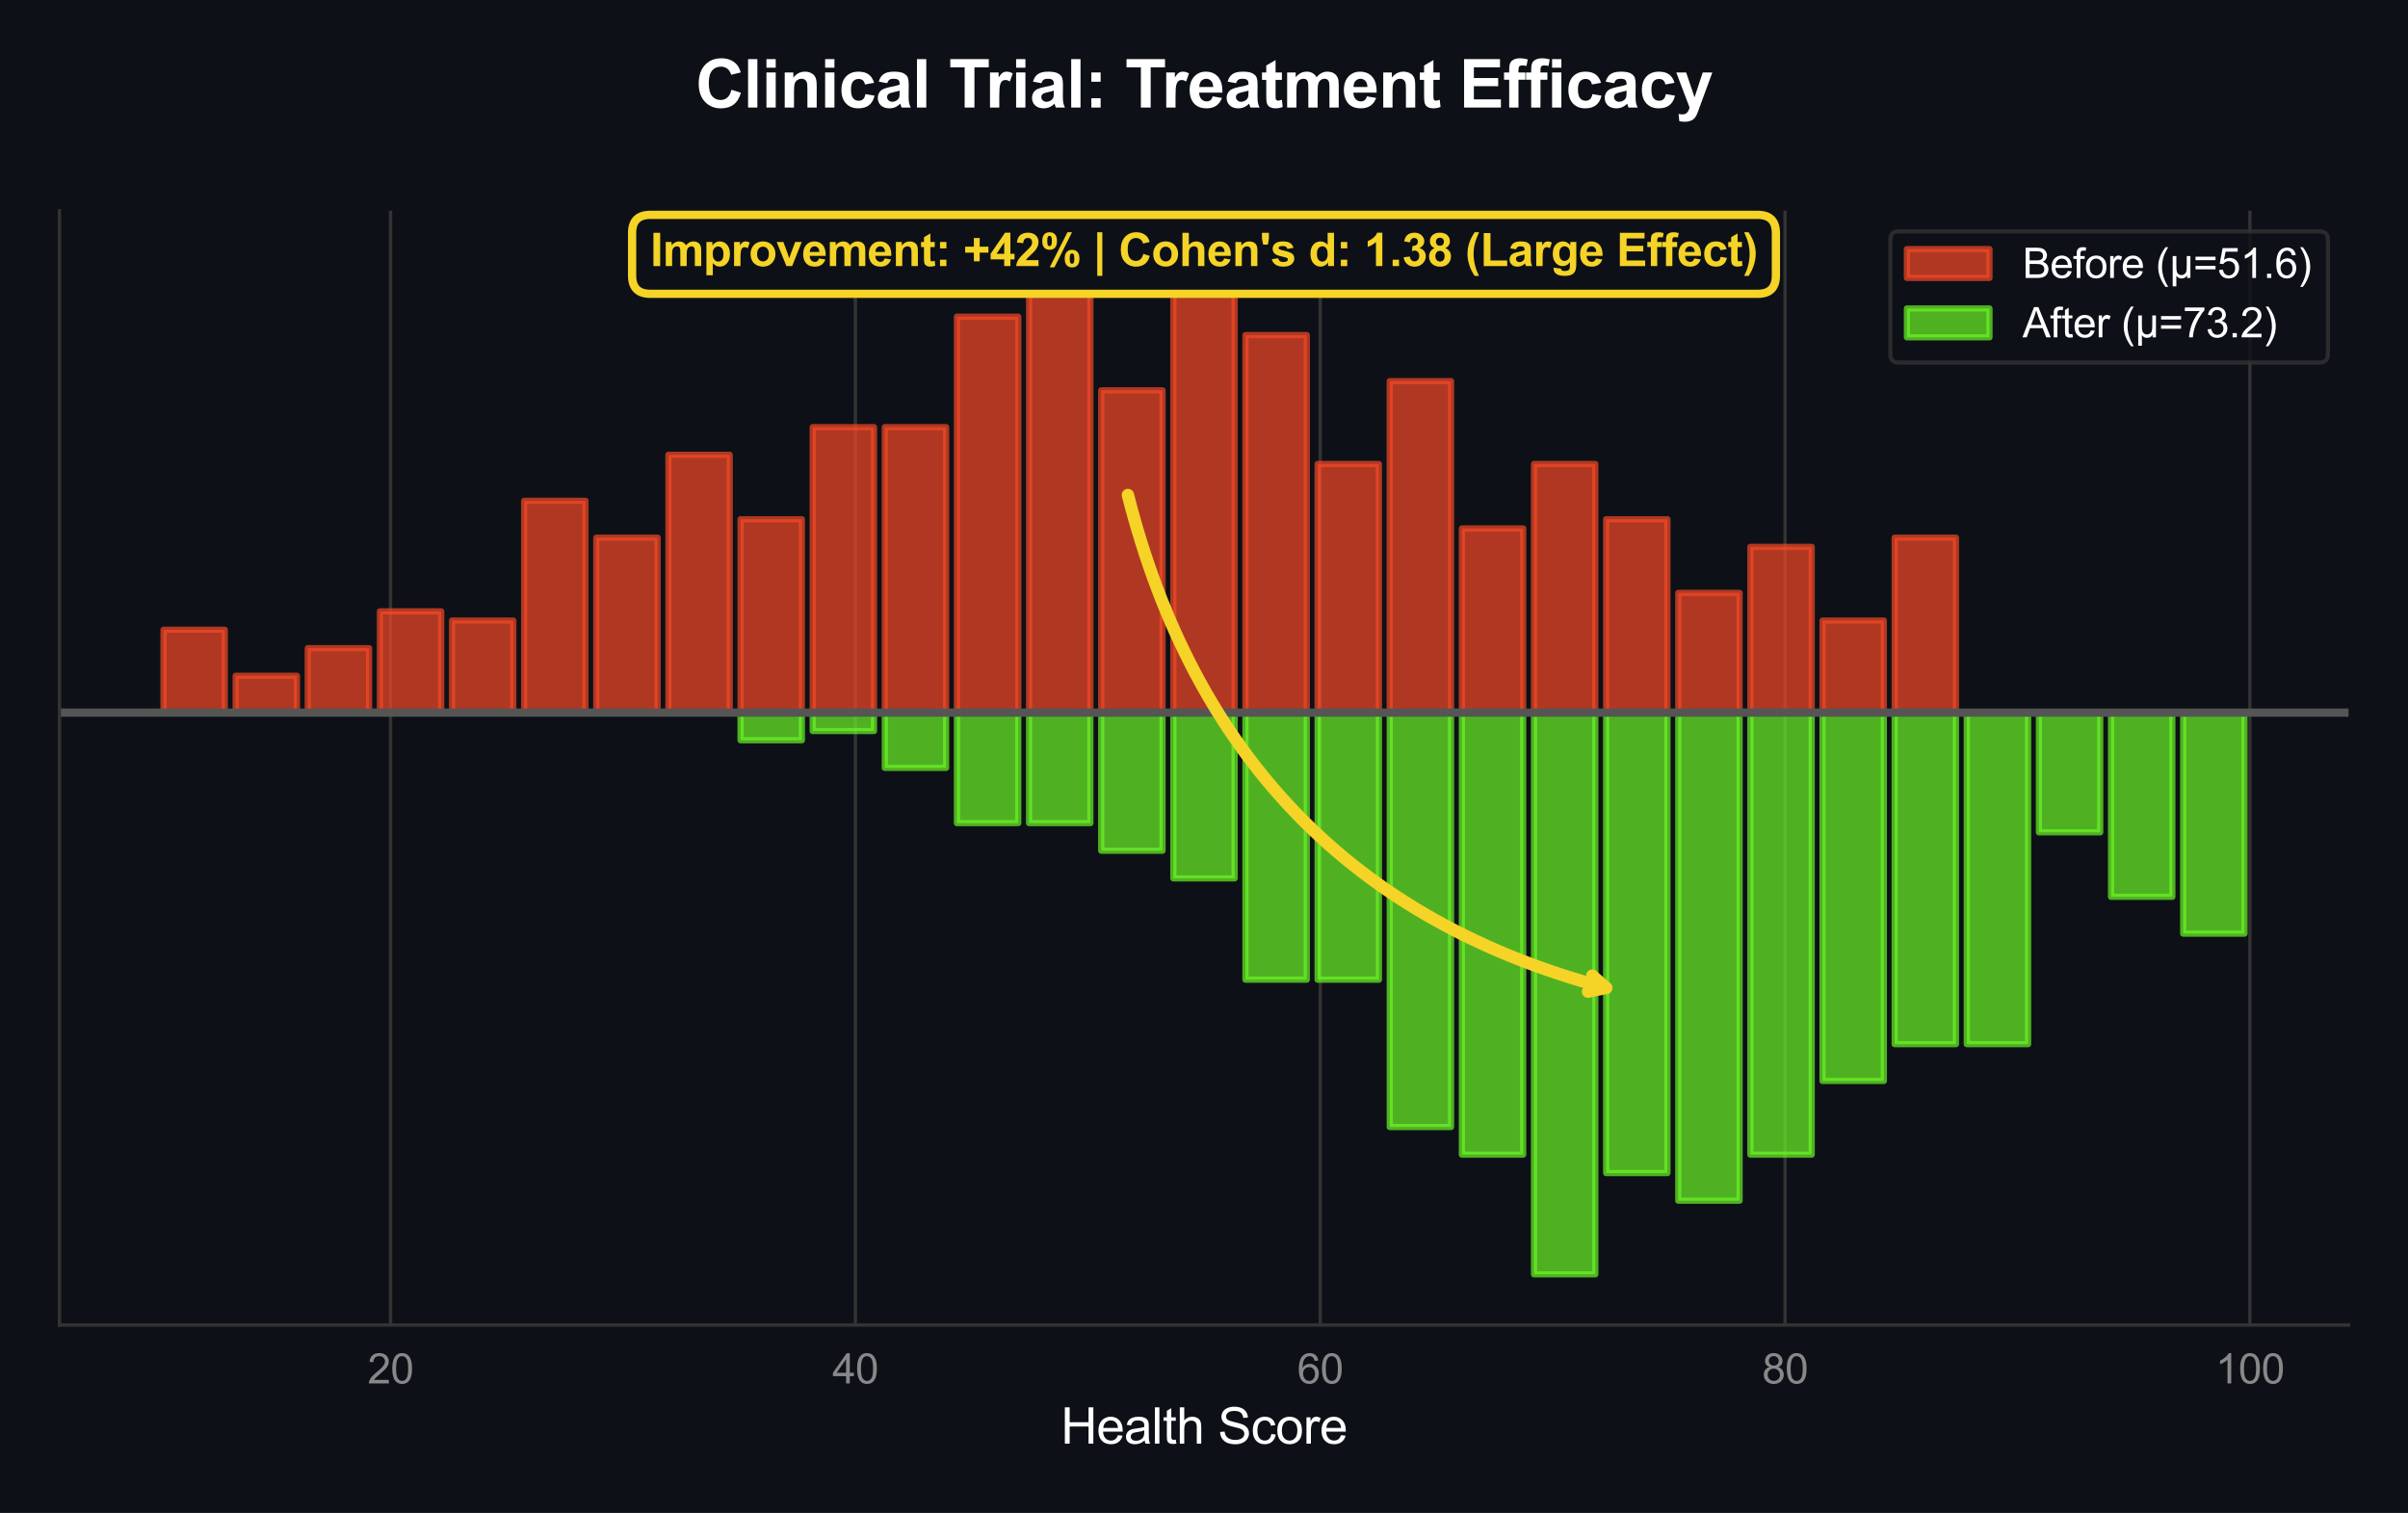 <?xml version="1.0" encoding="utf-8" standalone="no"?>
<!DOCTYPE svg PUBLIC "-//W3C//DTD SVG 1.1//EN"
  "http://www.w3.org/Graphics/SVG/1.1/DTD/svg11.dtd">
<svg xmlns:xlink="http://www.w3.org/1999/xlink" viewBox="0 0 583.2 366.466" xmlns="http://www.w3.org/2000/svg" version="1.1">
 <defs>
  <style type="text/css">*{stroke-linejoin: round; stroke-linecap: butt}</style>
 </defs>
 <g id="figure_1">
  <g id="patch_1">
   <path d="M 0 366.466 
L 583.2 366.466 
L 583.2 0 
L 0 0 
z
" style="fill: #0d1117"/>
  </g>
  <g id="axes_1">
   <g id="patch_2">
    <path d="M 14.4 320.946 
L 568.8 320.946 
L 568.8 51.047 
L 14.4 51.047 
z
" style="fill: #0d1117"/>
   </g>
   <g id="matplotlib.axis_1">
    <g id="xtick_1">
     <g id="line2d_1">
      <path d="M 94.581 320.946 
L 94.581 51.047 
" clip-path="url(#pde714a1598)" style="fill: none; stroke: #333333; stroke-width: 0.8; stroke-linecap: round"/>
     </g>
     <g id="text_1">
      <!-- 20 -->
      <g style="fill: #888888" transform="translate(89.02 335.104) scale(0.1 -0.1)">
       <defs>
        <path id="ArialMT-32" d="M 3222 541 
L 3222 0 
L 194 0 
Q 188 203 259 391 
Q 375 700 629 1000 
Q 884 1300 1366 1694 
Q 2113 2306 2375 2664 
Q 2638 3022 2638 3341 
Q 2638 3675 2398 3904 
Q 2159 4134 1775 4134 
Q 1369 4134 1125 3890 
Q 881 3647 878 3216 
L 300 3275 
Q 359 3922 746 4261 
Q 1134 4600 1788 4600 
Q 2447 4600 2831 4234 
Q 3216 3869 3216 3328 
Q 3216 3053 3103 2787 
Q 2991 2522 2730 2228 
Q 2469 1934 1863 1422 
Q 1356 997 1212 845 
Q 1069 694 975 541 
L 3222 541 
z
" transform="scale(0.016)"/>
        <path id="ArialMT-30" d="M 266 2259 
Q 266 3072 433 3567 
Q 600 4063 929 4331 
Q 1259 4600 1759 4600 
Q 2128 4600 2406 4451 
Q 2684 4303 2865 4023 
Q 3047 3744 3150 3342 
Q 3253 2941 3253 2259 
Q 3253 1453 3087 958 
Q 2922 463 2592 192 
Q 2263 -78 1759 -78 
Q 1097 -78 719 397 
Q 266 969 266 2259 
z
M 844 2259 
Q 844 1131 1108 757 
Q 1372 384 1759 384 
Q 2147 384 2411 759 
Q 2675 1134 2675 2259 
Q 2675 3391 2411 3762 
Q 2147 4134 1753 4134 
Q 1366 4134 1134 3806 
Q 844 3388 844 2259 
z
" transform="scale(0.016)"/>
       </defs>
       <use xlink:href="#ArialMT-32"/>
       <use xlink:href="#ArialMT-30" transform="translate(55.615 0)"/>
      </g>
     </g>
    </g>
    <g id="xtick_2">
     <g id="line2d_2">
      <path d="M 207.163 320.946 
L 207.163 51.047 
" clip-path="url(#pde714a1598)" style="fill: none; stroke: #333333; stroke-width: 0.8; stroke-linecap: round"/>
     </g>
     <g id="text_2">
      <!-- 40 -->
      <g style="fill: #888888" transform="translate(201.602 335.104) scale(0.1 -0.1)">
       <defs>
        <path id="ArialMT-34" d="M 2069 0 
L 2069 1097 
L 81 1097 
L 81 1613 
L 2172 4581 
L 2631 4581 
L 2631 1613 
L 3250 1613 
L 3250 1097 
L 2631 1097 
L 2631 0 
L 2069 0 
z
M 2069 1613 
L 2069 3678 
L 634 1613 
L 2069 1613 
z
" transform="scale(0.016)"/>
       </defs>
       <use xlink:href="#ArialMT-34"/>
       <use xlink:href="#ArialMT-30" transform="translate(55.615 0)"/>
      </g>
     </g>
    </g>
    <g id="xtick_3">
     <g id="line2d_3">
      <path d="M 319.746 320.946 
L 319.746 51.047 
" clip-path="url(#pde714a1598)" style="fill: none; stroke: #333333; stroke-width: 0.8; stroke-linecap: round"/>
     </g>
     <g id="text_3">
      <!-- 60 -->
      <g style="fill: #888888" transform="translate(314.185 335.104) scale(0.1 -0.1)">
       <defs>
        <path id="ArialMT-36" d="M 3184 3459 
L 2625 3416 
Q 2550 3747 2413 3897 
Q 2184 4138 1850 4138 
Q 1581 4138 1378 3988 
Q 1113 3794 959 3422 
Q 806 3050 800 2363 
Q 1003 2672 1297 2822 
Q 1591 2972 1913 2972 
Q 2475 2972 2870 2558 
Q 3266 2144 3266 1488 
Q 3266 1056 3080 686 
Q 2894 316 2569 119 
Q 2244 -78 1831 -78 
Q 1128 -78 684 439 
Q 241 956 241 2144 
Q 241 3472 731 4075 
Q 1159 4600 1884 4600 
Q 2425 4600 2770 4297 
Q 3116 3994 3184 3459 
z
M 888 1484 
Q 888 1194 1011 928 
Q 1134 663 1356 523 
Q 1578 384 1822 384 
Q 2178 384 2434 671 
Q 2691 959 2691 1453 
Q 2691 1928 2437 2201 
Q 2184 2475 1800 2475 
Q 1419 2475 1153 2201 
Q 888 1928 888 1484 
z
" transform="scale(0.016)"/>
       </defs>
       <use xlink:href="#ArialMT-36"/>
       <use xlink:href="#ArialMT-30" transform="translate(55.615 0)"/>
      </g>
     </g>
    </g>
    <g id="xtick_4">
     <g id="line2d_4">
      <path d="M 432.328 320.946 
L 432.328 51.047 
" clip-path="url(#pde714a1598)" style="fill: none; stroke: #333333; stroke-width: 0.8; stroke-linecap: round"/>
     </g>
     <g id="text_4">
      <!-- 80 -->
      <g style="fill: #888888" transform="translate(426.767 335.104) scale(0.1 -0.1)">
       <defs>
        <path id="ArialMT-38" d="M 1131 2484 
Q 781 2613 612 2850 
Q 444 3088 444 3419 
Q 444 3919 803 4259 
Q 1163 4600 1759 4600 
Q 2359 4600 2725 4251 
Q 3091 3903 3091 3403 
Q 3091 3084 2923 2848 
Q 2756 2613 2416 2484 
Q 2838 2347 3058 2040 
Q 3278 1734 3278 1309 
Q 3278 722 2862 322 
Q 2447 -78 1769 -78 
Q 1091 -78 675 323 
Q 259 725 259 1325 
Q 259 1772 486 2073 
Q 713 2375 1131 2484 
z
M 1019 3438 
Q 1019 3113 1228 2906 
Q 1438 2700 1772 2700 
Q 2097 2700 2305 2904 
Q 2513 3109 2513 3406 
Q 2513 3716 2298 3927 
Q 2084 4138 1766 4138 
Q 1444 4138 1231 3931 
Q 1019 3725 1019 3438 
z
M 838 1322 
Q 838 1081 952 856 
Q 1066 631 1291 507 
Q 1516 384 1775 384 
Q 2178 384 2440 643 
Q 2703 903 2703 1303 
Q 2703 1709 2433 1975 
Q 2163 2241 1756 2241 
Q 1359 2241 1098 1978 
Q 838 1716 838 1322 
z
" transform="scale(0.016)"/>
       </defs>
       <use xlink:href="#ArialMT-38"/>
       <use xlink:href="#ArialMT-30" transform="translate(55.615 0)"/>
      </g>
     </g>
    </g>
    <g id="xtick_5">
     <g id="line2d_5">
      <path d="M 544.91 320.946 
L 544.91 51.047 
" clip-path="url(#pde714a1598)" style="fill: none; stroke: #333333; stroke-width: 0.8; stroke-linecap: round"/>
     </g>
     <g id="text_5">
      <!-- 100 -->
      <g style="fill: #888888" transform="translate(536.569 335.104) scale(0.1 -0.1)">
       <defs>
        <path id="ArialMT-31" d="M 2384 0 
L 1822 0 
L 1822 3584 
Q 1619 3391 1289 3197 
Q 959 3003 697 2906 
L 697 3450 
Q 1169 3672 1522 3987 
Q 1875 4303 2022 4600 
L 2384 4600 
L 2384 0 
z
" transform="scale(0.016)"/>
       </defs>
       <use xlink:href="#ArialMT-31"/>
       <use xlink:href="#ArialMT-30" transform="translate(55.615 0)"/>
       <use xlink:href="#ArialMT-30" transform="translate(111.23 0)"/>
      </g>
     </g>
    </g>
    <g id="text_6">
     <!-- Health Score -->
     <g style="fill: #ffffff" transform="translate(256.917 349.681) scale(0.12 -0.12)">
      <defs>
       <path id="ArialMT-48" d="M 513 0 
L 513 4581 
L 1119 4581 
L 1119 2700 
L 3500 2700 
L 3500 4581 
L 4106 4581 
L 4106 0 
L 3500 0 
L 3500 2159 
L 1119 2159 
L 1119 0 
L 513 0 
z
" transform="scale(0.016)"/>
       <path id="ArialMT-65" d="M 2694 1069 
L 3275 997 
Q 3138 488 2766 206 
Q 2394 -75 1816 -75 
Q 1088 -75 661 373 
Q 234 822 234 1631 
Q 234 2469 665 2931 
Q 1097 3394 1784 3394 
Q 2450 3394 2872 2941 
Q 3294 2488 3294 1666 
Q 3294 1616 3291 1516 
L 816 1516 
Q 847 969 1125 678 
Q 1403 388 1819 388 
Q 2128 388 2347 550 
Q 2566 713 2694 1069 
z
M 847 1978 
L 2700 1978 
Q 2663 2397 2488 2606 
Q 2219 2931 1791 2931 
Q 1403 2931 1139 2672 
Q 875 2413 847 1978 
z
" transform="scale(0.016)"/>
       <path id="ArialMT-61" d="M 2588 409 
Q 2275 144 1986 34 
Q 1697 -75 1366 -75 
Q 819 -75 525 192 
Q 231 459 231 875 
Q 231 1119 342 1320 
Q 453 1522 633 1644 
Q 813 1766 1038 1828 
Q 1203 1872 1538 1913 
Q 2219 1994 2541 2106 
Q 2544 2222 2544 2253 
Q 2544 2597 2384 2738 
Q 2169 2928 1744 2928 
Q 1347 2928 1158 2789 
Q 969 2650 878 2297 
L 328 2372 
Q 403 2725 575 2942 
Q 747 3159 1072 3276 
Q 1397 3394 1825 3394 
Q 2250 3394 2515 3294 
Q 2781 3194 2906 3042 
Q 3031 2891 3081 2659 
Q 3109 2516 3109 2141 
L 3109 1391 
Q 3109 606 3145 398 
Q 3181 191 3288 0 
L 2700 0 
Q 2613 175 2588 409 
z
M 2541 1666 
Q 2234 1541 1622 1453 
Q 1275 1403 1131 1340 
Q 988 1278 909 1158 
Q 831 1038 831 891 
Q 831 666 1001 516 
Q 1172 366 1500 366 
Q 1825 366 2078 508 
Q 2331 650 2450 897 
Q 2541 1088 2541 1459 
L 2541 1666 
z
" transform="scale(0.016)"/>
       <path id="ArialMT-6c" d="M 409 0 
L 409 4581 
L 972 4581 
L 972 0 
L 409 0 
z
" transform="scale(0.016)"/>
       <path id="ArialMT-74" d="M 1650 503 
L 1731 6 
Q 1494 -44 1306 -44 
Q 1000 -44 831 53 
Q 663 150 594 308 
Q 525 466 525 972 
L 525 2881 
L 113 2881 
L 113 3319 
L 525 3319 
L 525 4141 
L 1084 4478 
L 1084 3319 
L 1650 3319 
L 1650 2881 
L 1084 2881 
L 1084 941 
Q 1084 700 1114 631 
Q 1144 563 1211 522 
Q 1278 481 1403 481 
Q 1497 481 1650 503 
z
" transform="scale(0.016)"/>
       <path id="ArialMT-68" d="M 422 0 
L 422 4581 
L 984 4581 
L 984 2938 
Q 1378 3394 1978 3394 
Q 2347 3394 2619 3248 
Q 2891 3103 3008 2847 
Q 3125 2591 3125 2103 
L 3125 0 
L 2563 0 
L 2563 2103 
Q 2563 2525 2380 2717 
Q 2197 2909 1863 2909 
Q 1613 2909 1392 2779 
Q 1172 2650 1078 2428 
Q 984 2206 984 1816 
L 984 0 
L 422 0 
z
" transform="scale(0.016)"/>
       <path id="ArialMT-20" transform="scale(0.016)"/>
       <path id="ArialMT-53" d="M 288 1472 
L 859 1522 
Q 900 1178 1048 958 
Q 1197 738 1509 602 
Q 1822 466 2213 466 
Q 2559 466 2825 569 
Q 3091 672 3220 851 
Q 3350 1031 3350 1244 
Q 3350 1459 3225 1620 
Q 3100 1781 2813 1891 
Q 2628 1963 1997 2114 
Q 1366 2266 1113 2400 
Q 784 2572 623 2826 
Q 463 3081 463 3397 
Q 463 3744 659 4045 
Q 856 4347 1234 4503 
Q 1613 4659 2075 4659 
Q 2584 4659 2973 4495 
Q 3363 4331 3572 4012 
Q 3781 3694 3797 3291 
L 3216 3247 
Q 3169 3681 2898 3903 
Q 2628 4125 2100 4125 
Q 1550 4125 1298 3923 
Q 1047 3722 1047 3438 
Q 1047 3191 1225 3031 
Q 1400 2872 2139 2705 
Q 2878 2538 3153 2413 
Q 3553 2228 3743 1945 
Q 3934 1663 3934 1294 
Q 3934 928 3725 604 
Q 3516 281 3123 101 
Q 2731 -78 2241 -78 
Q 1619 -78 1198 103 
Q 778 284 539 648 
Q 300 1013 288 1472 
z
" transform="scale(0.016)"/>
       <path id="ArialMT-63" d="M 2588 1216 
L 3141 1144 
Q 3050 572 2676 248 
Q 2303 -75 1759 -75 
Q 1078 -75 664 370 
Q 250 816 250 1647 
Q 250 2184 428 2587 
Q 606 2991 970 3192 
Q 1334 3394 1763 3394 
Q 2303 3394 2647 3120 
Q 2991 2847 3088 2344 
L 2541 2259 
Q 2463 2594 2264 2762 
Q 2066 2931 1784 2931 
Q 1359 2931 1093 2626 
Q 828 2322 828 1663 
Q 828 994 1084 691 
Q 1341 388 1753 388 
Q 2084 388 2306 591 
Q 2528 794 2588 1216 
z
" transform="scale(0.016)"/>
       <path id="ArialMT-6f" d="M 213 1659 
Q 213 2581 725 3025 
Q 1153 3394 1769 3394 
Q 2453 3394 2887 2945 
Q 3322 2497 3322 1706 
Q 3322 1066 3130 698 
Q 2938 331 2570 128 
Q 2203 -75 1769 -75 
Q 1072 -75 642 372 
Q 213 819 213 1659 
z
M 791 1659 
Q 791 1022 1069 705 
Q 1347 388 1769 388 
Q 2188 388 2466 706 
Q 2744 1025 2744 1678 
Q 2744 2294 2464 2611 
Q 2184 2928 1769 2928 
Q 1347 2928 1069 2612 
Q 791 2297 791 1659 
z
" transform="scale(0.016)"/>
       <path id="ArialMT-72" d="M 416 0 
L 416 3319 
L 922 3319 
L 922 2816 
Q 1116 3169 1280 3281 
Q 1444 3394 1641 3394 
Q 1925 3394 2219 3213 
L 2025 2691 
Q 1819 2813 1613 2813 
Q 1428 2813 1281 2702 
Q 1134 2591 1072 2394 
Q 978 2094 978 1738 
L 978 0 
L 416 0 
z
" transform="scale(0.016)"/>
      </defs>
      <use xlink:href="#ArialMT-48"/>
      <use xlink:href="#ArialMT-65" transform="translate(72.217 0)"/>
      <use xlink:href="#ArialMT-61" transform="translate(127.832 0)"/>
      <use xlink:href="#ArialMT-6c" transform="translate(183.447 0)"/>
      <use xlink:href="#ArialMT-74" transform="translate(205.664 0)"/>
      <use xlink:href="#ArialMT-68" transform="translate(233.447 0)"/>
      <use xlink:href="#ArialMT-20" transform="translate(289.062 0)"/>
      <use xlink:href="#ArialMT-53" transform="translate(316.846 0)"/>
      <use xlink:href="#ArialMT-63" transform="translate(383.545 0)"/>
      <use xlink:href="#ArialMT-6f" transform="translate(433.545 0)"/>
      <use xlink:href="#ArialMT-72" transform="translate(489.16 0)"/>
      <use xlink:href="#ArialMT-65" transform="translate(522.461 0)"/>
     </g>
    </g>
   </g>
   <g id="matplotlib.axis_2"/>
   <g id="patch_3">
    <path d="M 39.6 172.613 
L 54.449 172.613 
L 54.449 152.538 
L 39.6 152.538 
z
" clip-path="url(#pde714a1598)" style="fill: #f54927; opacity: 0.7; stroke: #f54927; stroke-width: 1.5; stroke-linejoin: miter"/>
   </g>
   <g id="patch_4">
    <path d="M 57.07 172.613 
L 71.919 172.613 
L 71.919 163.691 
L 57.07 163.691 
z
" clip-path="url(#pde714a1598)" style="fill: #f54927; opacity: 0.7; stroke: #f54927; stroke-width: 1.5; stroke-linejoin: miter"/>
   </g>
   <g id="patch_5">
    <path d="M 74.539 172.613 
L 89.389 172.613 
L 89.389 156.999 
L 74.539 156.999 
z
" clip-path="url(#pde714a1598)" style="fill: #f54927; opacity: 0.7; stroke: #f54927; stroke-width: 1.5; stroke-linejoin: miter"/>
   </g>
   <g id="patch_6">
    <path d="M 92.009 172.613 
L 106.858 172.613 
L 106.858 148.077 
L 92.009 148.077 
z
" clip-path="url(#pde714a1598)" style="fill: #f54927; opacity: 0.7; stroke: #f54927; stroke-width: 1.5; stroke-linejoin: miter"/>
   </g>
   <g id="patch_7">
    <path d="M 109.479 172.613 
L 124.328 172.613 
L 124.328 150.308 
L 109.479 150.308 
z
" clip-path="url(#pde714a1598)" style="fill: #f54927; opacity: 0.7; stroke: #f54927; stroke-width: 1.5; stroke-linejoin: miter"/>
   </g>
   <g id="patch_8">
    <path d="M 126.948 172.613 
L 141.798 172.613 
L 141.798 121.31 
L 126.948 121.31 
z
" clip-path="url(#pde714a1598)" style="fill: #f54927; opacity: 0.7; stroke: #f54927; stroke-width: 1.5; stroke-linejoin: miter"/>
   </g>
   <g id="patch_9">
    <path d="M 144.418 172.613 
L 159.267 172.613 
L 159.267 130.233 
L 144.418 130.233 
z
" clip-path="url(#pde714a1598)" style="fill: #f54927; opacity: 0.7; stroke: #f54927; stroke-width: 1.5; stroke-linejoin: miter"/>
   </g>
   <g id="patch_10">
    <path d="M 161.888 172.613 
L 176.737 172.613 
L 176.737 110.158 
L 161.888 110.158 
z
" clip-path="url(#pde714a1598)" style="fill: #f54927; opacity: 0.7; stroke: #f54927; stroke-width: 1.5; stroke-linejoin: miter"/>
   </g>
   <g id="patch_11">
    <path d="M 179.357 172.613 
L 194.207 172.613 
L 194.207 125.772 
L 179.357 125.772 
z
" clip-path="url(#pde714a1598)" style="fill: #f54927; opacity: 0.7; stroke: #f54927; stroke-width: 1.5; stroke-linejoin: miter"/>
   </g>
   <g id="patch_12">
    <path d="M 196.827 172.613 
L 211.676 172.613 
L 211.676 103.466 
L 196.827 103.466 
z
" clip-path="url(#pde714a1598)" style="fill: #f54927; opacity: 0.7; stroke: #f54927; stroke-width: 1.5; stroke-linejoin: miter"/>
   </g>
   <g id="patch_13">
    <path d="M 214.297 172.613 
L 229.146 172.613 
L 229.146 103.466 
L 214.297 103.466 
z
" clip-path="url(#pde714a1598)" style="fill: #f54927; opacity: 0.7; stroke: #f54927; stroke-width: 1.5; stroke-linejoin: miter"/>
   </g>
   <g id="patch_14">
    <path d="M 231.766 172.613 
L 246.616 172.613 
L 246.616 76.699 
L 231.766 76.699 
z
" clip-path="url(#pde714a1598)" style="fill: #f54927; opacity: 0.7; stroke: #f54927; stroke-width: 1.5; stroke-linejoin: miter"/>
   </g>
   <g id="patch_15">
    <path d="M 249.236 172.613 
L 264.085 172.613 
L 264.085 67.777 
L 249.236 67.777 
z
" clip-path="url(#pde714a1598)" style="fill: #f54927; opacity: 0.7; stroke: #f54927; stroke-width: 1.5; stroke-linejoin: miter"/>
   </g>
   <g id="patch_16">
    <path d="M 266.706 172.613 
L 281.555 172.613 
L 281.555 94.544 
L 266.706 94.544 
z
" clip-path="url(#pde714a1598)" style="fill: #f54927; opacity: 0.7; stroke: #f54927; stroke-width: 1.5; stroke-linejoin: miter"/>
   </g>
   <g id="patch_17">
    <path d="M 284.175 172.613 
L 299.025 172.613 
L 299.025 63.316 
L 284.175 63.316 
z
" clip-path="url(#pde714a1598)" style="fill: #f54927; opacity: 0.7; stroke: #f54927; stroke-width: 1.5; stroke-linejoin: miter"/>
   </g>
   <g id="patch_18">
    <path d="M 301.645 172.613 
L 316.494 172.613 
L 316.494 81.16 
L 301.645 81.16 
z
" clip-path="url(#pde714a1598)" style="fill: #f54927; opacity: 0.7; stroke: #f54927; stroke-width: 1.5; stroke-linejoin: miter"/>
   </g>
   <g id="patch_19">
    <path d="M 319.115 172.613 
L 333.964 172.613 
L 333.964 112.388 
L 319.115 112.388 
z
" clip-path="url(#pde714a1598)" style="fill: #f54927; opacity: 0.7; stroke: #f54927; stroke-width: 1.5; stroke-linejoin: miter"/>
   </g>
   <g id="patch_20">
    <path d="M 336.584 172.613 
L 351.434 172.613 
L 351.434 92.313 
L 336.584 92.313 
z
" clip-path="url(#pde714a1598)" style="fill: #f54927; opacity: 0.7; stroke: #f54927; stroke-width: 1.5; stroke-linejoin: miter"/>
   </g>
   <g id="patch_21">
    <path d="M 354.054 172.613 
L 368.903 172.613 
L 368.903 128.002 
L 354.054 128.002 
z
" clip-path="url(#pde714a1598)" style="fill: #f54927; opacity: 0.7; stroke: #f54927; stroke-width: 1.5; stroke-linejoin: miter"/>
   </g>
   <g id="patch_22">
    <path d="M 371.524 172.613 
L 386.373 172.613 
L 386.373 112.388 
L 371.524 112.388 
z
" clip-path="url(#pde714a1598)" style="fill: #f54927; opacity: 0.7; stroke: #f54927; stroke-width: 1.5; stroke-linejoin: miter"/>
   </g>
   <g id="patch_23">
    <path d="M 388.993 172.613 
L 403.843 172.613 
L 403.843 125.772 
L 388.993 125.772 
z
" clip-path="url(#pde714a1598)" style="fill: #f54927; opacity: 0.7; stroke: #f54927; stroke-width: 1.5; stroke-linejoin: miter"/>
   </g>
   <g id="patch_24">
    <path d="M 406.463 172.613 
L 421.312 172.613 
L 421.312 143.616 
L 406.463 143.616 
z
" clip-path="url(#pde714a1598)" style="fill: #f54927; opacity: 0.7; stroke: #f54927; stroke-width: 1.5; stroke-linejoin: miter"/>
   </g>
   <g id="patch_25">
    <path d="M 423.933 172.613 
L 438.782 172.613 
L 438.782 132.463 
L 423.933 132.463 
z
" clip-path="url(#pde714a1598)" style="fill: #f54927; opacity: 0.7; stroke: #f54927; stroke-width: 1.5; stroke-linejoin: miter"/>
   </g>
   <g id="patch_26">
    <path d="M 441.402 172.613 
L 456.252 172.613 
L 456.252 150.308 
L 441.402 150.308 
z
" clip-path="url(#pde714a1598)" style="fill: #f54927; opacity: 0.7; stroke: #f54927; stroke-width: 1.5; stroke-linejoin: miter"/>
   </g>
   <g id="patch_27">
    <path d="M 458.872 172.613 
L 473.721 172.613 
L 473.721 130.233 
L 458.872 130.233 
z
" clip-path="url(#pde714a1598)" style="fill: #f54927; opacity: 0.7; stroke: #f54927; stroke-width: 1.5; stroke-linejoin: miter"/>
   </g>
   <g id="patch_28">
    <path d="M 476.342 172.613 
L 491.191 172.613 
L 491.191 172.613 
L 476.342 172.613 
z
" clip-path="url(#pde714a1598)" style="fill: #f54927; opacity: 0.7; stroke: #f54927; stroke-width: 1.5; stroke-linejoin: miter"/>
   </g>
   <g id="patch_29">
    <path d="M 493.811 172.613 
L 508.661 172.613 
L 508.661 172.613 
L 493.811 172.613 
z
" clip-path="url(#pde714a1598)" style="fill: #f54927; opacity: 0.7; stroke: #f54927; stroke-width: 1.5; stroke-linejoin: miter"/>
   </g>
   <g id="patch_30">
    <path d="M 511.281 172.613 
L 526.13 172.613 
L 526.13 172.613 
L 511.281 172.613 
z
" clip-path="url(#pde714a1598)" style="fill: #f54927; opacity: 0.7; stroke: #f54927; stroke-width: 1.5; stroke-linejoin: miter"/>
   </g>
   <g id="patch_31">
    <path d="M 528.751 172.613 
L 543.6 172.613 
L 543.6 172.613 
L 528.751 172.613 
z
" clip-path="url(#pde714a1598)" style="fill: #f54927; opacity: 0.7; stroke: #f54927; stroke-width: 1.5; stroke-linejoin: miter"/>
   </g>
   <g id="patch_32">
    <path d="M 39.6 172.613 
L 54.449 172.613 
L 54.449 172.613 
L 39.6 172.613 
z
" clip-path="url(#pde714a1598)" style="fill: #6cf527; opacity: 0.7; stroke: #6cf527; stroke-width: 1.5; stroke-linejoin: miter"/>
   </g>
   <g id="patch_33">
    <path d="M 57.07 172.613 
L 71.919 172.613 
L 71.919 172.613 
L 57.07 172.613 
z
" clip-path="url(#pde714a1598)" style="fill: #6cf527; opacity: 0.7; stroke: #6cf527; stroke-width: 1.5; stroke-linejoin: miter"/>
   </g>
   <g id="patch_34">
    <path d="M 74.539 172.613 
L 89.389 172.613 
L 89.389 172.613 
L 74.539 172.613 
z
" clip-path="url(#pde714a1598)" style="fill: #6cf527; opacity: 0.7; stroke: #6cf527; stroke-width: 1.5; stroke-linejoin: miter"/>
   </g>
   <g id="patch_35">
    <path d="M 92.009 172.613 
L 106.858 172.613 
L 106.858 172.613 
L 92.009 172.613 
z
" clip-path="url(#pde714a1598)" style="fill: #6cf527; opacity: 0.7; stroke: #6cf527; stroke-width: 1.5; stroke-linejoin: miter"/>
   </g>
   <g id="patch_36">
    <path d="M 109.479 172.613 
L 124.328 172.613 
L 124.328 172.613 
L 109.479 172.613 
z
" clip-path="url(#pde714a1598)" style="fill: #6cf527; opacity: 0.7; stroke: #6cf527; stroke-width: 1.5; stroke-linejoin: miter"/>
   </g>
   <g id="patch_37">
    <path d="M 126.948 172.613 
L 141.798 172.613 
L 141.798 172.613 
L 126.948 172.613 
z
" clip-path="url(#pde714a1598)" style="fill: #6cf527; opacity: 0.7; stroke: #6cf527; stroke-width: 1.5; stroke-linejoin: miter"/>
   </g>
   <g id="patch_38">
    <path d="M 144.418 172.613 
L 159.267 172.613 
L 159.267 172.613 
L 144.418 172.613 
z
" clip-path="url(#pde714a1598)" style="fill: #6cf527; opacity: 0.7; stroke: #6cf527; stroke-width: 1.5; stroke-linejoin: miter"/>
   </g>
   <g id="patch_39">
    <path d="M 161.888 172.613 
L 176.737 172.613 
L 176.737 172.613 
L 161.888 172.613 
z
" clip-path="url(#pde714a1598)" style="fill: #6cf527; opacity: 0.7; stroke: #6cf527; stroke-width: 1.5; stroke-linejoin: miter"/>
   </g>
   <g id="patch_40">
    <path d="M 179.357 172.613 
L 194.207 172.613 
L 194.207 179.305 
L 179.357 179.305 
z
" clip-path="url(#pde714a1598)" style="fill: #6cf527; opacity: 0.7; stroke: #6cf527; stroke-width: 1.5; stroke-linejoin: miter"/>
   </g>
   <g id="patch_41">
    <path d="M 196.827 172.613 
L 211.676 172.613 
L 211.676 177.075 
L 196.827 177.075 
z
" clip-path="url(#pde714a1598)" style="fill: #6cf527; opacity: 0.7; stroke: #6cf527; stroke-width: 1.5; stroke-linejoin: miter"/>
   </g>
   <g id="patch_42">
    <path d="M 214.297 172.613 
L 229.146 172.613 
L 229.146 185.997 
L 214.297 185.997 
z
" clip-path="url(#pde714a1598)" style="fill: #6cf527; opacity: 0.7; stroke: #6cf527; stroke-width: 1.5; stroke-linejoin: miter"/>
   </g>
   <g id="patch_43">
    <path d="M 231.766 172.613 
L 246.616 172.613 
L 246.616 199.38 
L 231.766 199.38 
z
" clip-path="url(#pde714a1598)" style="fill: #6cf527; opacity: 0.7; stroke: #6cf527; stroke-width: 1.5; stroke-linejoin: miter"/>
   </g>
   <g id="patch_44">
    <path d="M 249.236 172.613 
L 264.085 172.613 
L 264.085 199.38 
L 249.236 199.38 
z
" clip-path="url(#pde714a1598)" style="fill: #6cf527; opacity: 0.7; stroke: #6cf527; stroke-width: 1.5; stroke-linejoin: miter"/>
   </g>
   <g id="patch_45">
    <path d="M 266.706 172.613 
L 281.555 172.613 
L 281.555 206.072 
L 266.706 206.072 
z
" clip-path="url(#pde714a1598)" style="fill: #6cf527; opacity: 0.7; stroke: #6cf527; stroke-width: 1.5; stroke-linejoin: miter"/>
   </g>
   <g id="patch_46">
    <path d="M 284.175 172.613 
L 299.025 172.613 
L 299.025 212.764 
L 284.175 212.764 
z
" clip-path="url(#pde714a1598)" style="fill: #6cf527; opacity: 0.7; stroke: #6cf527; stroke-width: 1.5; stroke-linejoin: miter"/>
   </g>
   <g id="patch_47">
    <path d="M 301.645 172.613 
L 316.494 172.613 
L 316.494 237.3 
L 301.645 237.3 
z
" clip-path="url(#pde714a1598)" style="fill: #6cf527; opacity: 0.7; stroke: #6cf527; stroke-width: 1.5; stroke-linejoin: miter"/>
   </g>
   <g id="patch_48">
    <path d="M 319.115 172.613 
L 333.964 172.613 
L 333.964 237.3 
L 319.115 237.3 
z
" clip-path="url(#pde714a1598)" style="fill: #6cf527; opacity: 0.7; stroke: #6cf527; stroke-width: 1.5; stroke-linejoin: miter"/>
   </g>
   <g id="patch_49">
    <path d="M 336.584 172.613 
L 351.434 172.613 
L 351.434 272.989 
L 336.584 272.989 
z
" clip-path="url(#pde714a1598)" style="fill: #6cf527; opacity: 0.7; stroke: #6cf527; stroke-width: 1.5; stroke-linejoin: miter"/>
   </g>
   <g id="patch_50">
    <path d="M 354.054 172.613 
L 368.903 172.613 
L 368.903 279.681 
L 354.054 279.681 
z
" clip-path="url(#pde714a1598)" style="fill: #6cf527; opacity: 0.7; stroke: #6cf527; stroke-width: 1.5; stroke-linejoin: miter"/>
   </g>
   <g id="patch_51">
    <path d="M 371.524 172.613 
L 386.373 172.613 
L 386.373 308.678 
L 371.524 308.678 
z
" clip-path="url(#pde714a1598)" style="fill: #6cf527; opacity: 0.7; stroke: #6cf527; stroke-width: 1.5; stroke-linejoin: miter"/>
   </g>
   <g id="patch_52">
    <path d="M 388.993 172.613 
L 403.843 172.613 
L 403.843 284.142 
L 388.993 284.142 
z
" clip-path="url(#pde714a1598)" style="fill: #6cf527; opacity: 0.7; stroke: #6cf527; stroke-width: 1.5; stroke-linejoin: miter"/>
   </g>
   <g id="patch_53">
    <path d="M 406.463 172.613 
L 421.312 172.613 
L 421.312 290.834 
L 406.463 290.834 
z
" clip-path="url(#pde714a1598)" style="fill: #6cf527; opacity: 0.7; stroke: #6cf527; stroke-width: 1.5; stroke-linejoin: miter"/>
   </g>
   <g id="patch_54">
    <path d="M 423.933 172.613 
L 438.782 172.613 
L 438.782 279.681 
L 423.933 279.681 
z
" clip-path="url(#pde714a1598)" style="fill: #6cf527; opacity: 0.7; stroke: #6cf527; stroke-width: 1.5; stroke-linejoin: miter"/>
   </g>
   <g id="patch_55">
    <path d="M 441.402 172.613 
L 456.252 172.613 
L 456.252 261.836 
L 441.402 261.836 
z
" clip-path="url(#pde714a1598)" style="fill: #6cf527; opacity: 0.7; stroke: #6cf527; stroke-width: 1.5; stroke-linejoin: miter"/>
   </g>
   <g id="patch_56">
    <path d="M 458.872 172.613 
L 473.721 172.613 
L 473.721 252.914 
L 458.872 252.914 
z
" clip-path="url(#pde714a1598)" style="fill: #6cf527; opacity: 0.7; stroke: #6cf527; stroke-width: 1.5; stroke-linejoin: miter"/>
   </g>
   <g id="patch_57">
    <path d="M 476.342 172.613 
L 491.191 172.613 
L 491.191 252.914 
L 476.342 252.914 
z
" clip-path="url(#pde714a1598)" style="fill: #6cf527; opacity: 0.7; stroke: #6cf527; stroke-width: 1.5; stroke-linejoin: miter"/>
   </g>
   <g id="patch_58">
    <path d="M 493.811 172.613 
L 508.661 172.613 
L 508.661 201.611 
L 493.811 201.611 
z
" clip-path="url(#pde714a1598)" style="fill: #6cf527; opacity: 0.7; stroke: #6cf527; stroke-width: 1.5; stroke-linejoin: miter"/>
   </g>
   <g id="patch_59">
    <path d="M 511.281 172.613 
L 526.13 172.613 
L 526.13 217.225 
L 511.281 217.225 
z
" clip-path="url(#pde714a1598)" style="fill: #6cf527; opacity: 0.7; stroke: #6cf527; stroke-width: 1.5; stroke-linejoin: miter"/>
   </g>
   <g id="patch_60">
    <path d="M 528.751 172.613 
L 543.6 172.613 
L 543.6 226.147 
L 528.751 226.147 
z
" clip-path="url(#pde714a1598)" style="fill: #6cf527; opacity: 0.7; stroke: #6cf527; stroke-width: 1.5; stroke-linejoin: miter"/>
   </g>
   <g id="line2d_6">
    <path d="M 14.4 172.613 
L 568.8 172.613 
" clip-path="url(#pde714a1598)" style="fill: none; stroke: #555555; stroke-width: 2; stroke-linecap: round"/>
   </g>
   <g id="patch_61">
    <path d="M 14.4 320.946 
L 14.4 51.047 
" style="fill: none; stroke: #333333; stroke-width: 0.8; stroke-linejoin: miter; stroke-linecap: square"/>
   </g>
   <g id="patch_62">
    <path d="M 14.4 320.946 
L 568.8 320.946 
" style="fill: none; stroke: #333333; stroke-width: 0.8; stroke-linejoin: miter; stroke-linecap: square"/>
   </g>
   <g id="patch_63">
    <path d="M 273.171 119.906 
Q 297.351 215.033 388.995 239.285 
" style="fill: none; stroke: #f5d327; stroke-width: 3; stroke-linecap: round"/>
    <path d="M 385.64 236.328 
L 388.995 239.285 
L 384.617 240.195 
" style="fill: none; stroke: #f5d327; stroke-width: 3; stroke-linecap: round"/>
   </g>
   <g id="text_7">
    <g id="patch_64">
     <path d="M 157.491 71.168 
L 425.709 71.168 
Q 430.109 71.168 430.109 66.768 
L 430.109 56.445 
Q 430.109 52.045 425.709 52.045 
L 157.491 52.045 
Q 153.091 52.045 153.091 56.445 
L 153.091 66.768 
Q 153.091 71.168 157.491 71.168 
z
" style="fill: #0d1117; stroke: #f5d327; stroke-width: 2; stroke-linejoin: miter"/>
    </g>
    <!-- Improvement: +42% | Cohen's d: 1.38 (Large Effect) -->
    <g style="fill: #f5d327" transform="translate(157.491 64.453) scale(0.11 -0.11)">
     <defs>
      <path id="Arial-BoldMT-49" d="M 438 0 
L 438 4581 
L 1363 4581 
L 1363 0 
L 438 0 
z
" transform="scale(0.016)"/>
      <path id="Arial-BoldMT-6d" d="M 394 3319 
L 1203 3319 
L 1203 2866 
Q 1638 3394 2238 3394 
Q 2556 3394 2790 3262 
Q 3025 3131 3175 2866 
Q 3394 3131 3647 3262 
Q 3900 3394 4188 3394 
Q 4553 3394 4806 3245 
Q 5059 3097 5184 2809 
Q 5275 2597 5275 2122 
L 5275 0 
L 4397 0 
L 4397 1897 
Q 4397 2391 4306 2534 
Q 4184 2722 3931 2722 
Q 3747 2722 3584 2609 
Q 3422 2497 3350 2280 
Q 3278 2063 3278 1594 
L 3278 0 
L 2400 0 
L 2400 1819 
Q 2400 2303 2353 2443 
Q 2306 2584 2207 2653 
Q 2109 2722 1941 2722 
Q 1738 2722 1575 2612 
Q 1413 2503 1342 2297 
Q 1272 2091 1272 1613 
L 1272 0 
L 394 0 
L 394 3319 
z
" transform="scale(0.016)"/>
      <path id="Arial-BoldMT-70" d="M 434 3319 
L 1253 3319 
L 1253 2831 
Q 1413 3081 1684 3237 
Q 1956 3394 2288 3394 
Q 2866 3394 3269 2941 
Q 3672 2488 3672 1678 
Q 3672 847 3265 386 
Q 2859 -75 2281 -75 
Q 2006 -75 1782 34 
Q 1559 144 1313 409 
L 1313 -1263 
L 434 -1263 
L 434 3319 
z
M 1303 1716 
Q 1303 1156 1525 889 
Q 1747 622 2066 622 
Q 2372 622 2575 867 
Q 2778 1113 2778 1672 
Q 2778 2194 2568 2447 
Q 2359 2700 2050 2700 
Q 1728 2700 1515 2451 
Q 1303 2203 1303 1716 
z
" transform="scale(0.016)"/>
      <path id="Arial-BoldMT-72" d="M 1300 0 
L 422 0 
L 422 3319 
L 1238 3319 
L 1238 2847 
Q 1447 3181 1614 3287 
Q 1781 3394 1994 3394 
Q 2294 3394 2572 3228 
L 2300 2463 
Q 2078 2606 1888 2606 
Q 1703 2606 1575 2504 
Q 1447 2403 1373 2137 
Q 1300 1872 1300 1025 
L 1300 0 
z
" transform="scale(0.016)"/>
      <path id="Arial-BoldMT-6f" d="M 256 1706 
Q 256 2144 472 2553 
Q 688 2963 1083 3178 
Q 1478 3394 1966 3394 
Q 2719 3394 3200 2905 
Q 3681 2416 3681 1669 
Q 3681 916 3195 420 
Q 2709 -75 1972 -75 
Q 1516 -75 1102 131 
Q 688 338 472 736 
Q 256 1134 256 1706 
z
M 1156 1659 
Q 1156 1166 1390 903 
Q 1625 641 1969 641 
Q 2313 641 2545 903 
Q 2778 1166 2778 1666 
Q 2778 2153 2545 2415 
Q 2313 2678 1969 2678 
Q 1625 2678 1390 2415 
Q 1156 2153 1156 1659 
z
" transform="scale(0.016)"/>
      <path id="Arial-BoldMT-76" d="M 1372 0 
L 34 3319 
L 956 3319 
L 1581 1625 
L 1763 1059 
Q 1834 1275 1853 1344 
Q 1897 1484 1947 1625 
L 2578 3319 
L 3481 3319 
L 2163 0 
L 1372 0 
z
" transform="scale(0.016)"/>
      <path id="Arial-BoldMT-65" d="M 2381 1056 
L 3256 909 
Q 3088 428 2723 176 
Q 2359 -75 1813 -75 
Q 947 -75 531 491 
Q 203 944 203 1634 
Q 203 2459 634 2926 
Q 1066 3394 1725 3394 
Q 2466 3394 2894 2905 
Q 3322 2416 3303 1406 
L 1103 1406 
Q 1113 1016 1316 798 
Q 1519 581 1822 581 
Q 2028 581 2168 693 
Q 2309 806 2381 1056 
z
M 2431 1944 
Q 2422 2325 2234 2523 
Q 2047 2722 1778 2722 
Q 1491 2722 1303 2513 
Q 1116 2303 1119 1944 
L 2431 1944 
z
" transform="scale(0.016)"/>
      <path id="Arial-BoldMT-6e" d="M 3478 0 
L 2600 0 
L 2600 1694 
Q 2600 2231 2544 2389 
Q 2488 2547 2361 2634 
Q 2234 2722 2056 2722 
Q 1828 2722 1647 2597 
Q 1466 2472 1398 2265 
Q 1331 2059 1331 1503 
L 1331 0 
L 453 0 
L 453 3319 
L 1269 3319 
L 1269 2831 
Q 1703 3394 2363 3394 
Q 2653 3394 2893 3289 
Q 3134 3184 3257 3021 
Q 3381 2859 3429 2653 
Q 3478 2447 3478 2063 
L 3478 0 
z
" transform="scale(0.016)"/>
      <path id="Arial-BoldMT-74" d="M 1981 3319 
L 1981 2619 
L 1381 2619 
L 1381 1281 
Q 1381 875 1398 808 
Q 1416 741 1477 697 
Q 1538 653 1625 653 
Q 1747 653 1978 738 
L 2053 56 
Q 1747 -75 1359 -75 
Q 1122 -75 931 4 
Q 741 84 652 211 
Q 563 338 528 553 
Q 500 706 500 1172 
L 500 2619 
L 97 2619 
L 97 3319 
L 500 3319 
L 500 3978 
L 1381 4491 
L 1381 3319 
L 1981 3319 
z
" transform="scale(0.016)"/>
      <path id="Arial-BoldMT-3a" d="M 628 2441 
L 628 3319 
L 1506 3319 
L 1506 2441 
L 628 2441 
z
M 628 0 
L 628 878 
L 1506 878 
L 1506 0 
L 628 0 
z
" transform="scale(0.016)"/>
      <path id="Arial-BoldMT-20" transform="scale(0.016)"/>
      <path id="Arial-BoldMT-2b" d="M 1466 659 
L 1466 1850 
L 266 1850 
L 266 2672 
L 1466 2672 
L 1466 3863 
L 2266 3863 
L 2266 2672 
L 3469 2672 
L 3469 1850 
L 2266 1850 
L 2266 659 
L 1466 659 
z
" transform="scale(0.016)"/>
      <path id="Arial-BoldMT-34" d="M 1994 0 
L 1994 922 
L 119 922 
L 119 1691 
L 2106 4600 
L 2844 4600 
L 2844 1694 
L 3413 1694 
L 3413 922 
L 2844 922 
L 2844 0 
L 1994 0 
z
M 1994 1694 
L 1994 3259 
L 941 1694 
L 1994 1694 
z
" transform="scale(0.016)"/>
      <path id="Arial-BoldMT-32" d="M 3238 816 
L 3238 0 
L 159 0 
Q 209 463 459 877 
Q 709 1291 1447 1975 
Q 2041 2528 2175 2725 
Q 2356 2997 2356 3263 
Q 2356 3556 2198 3714 
Q 2041 3872 1763 3872 
Q 1488 3872 1325 3706 
Q 1163 3541 1138 3156 
L 263 3244 
Q 341 3969 753 4284 
Q 1166 4600 1784 4600 
Q 2463 4600 2850 4234 
Q 3238 3869 3238 3325 
Q 3238 3016 3127 2736 
Q 3016 2456 2775 2150 
Q 2616 1947 2200 1565 
Q 1784 1184 1673 1059 
Q 1563 934 1494 816 
L 3238 816 
z
" transform="scale(0.016)"/>
      <path id="Arial-BoldMT-25" d="M 278 3450 
Q 278 4066 548 4362 
Q 819 4659 1281 4659 
Q 1759 4659 2029 4364 
Q 2300 4069 2300 3450 
Q 2300 2834 2029 2537 
Q 1759 2241 1297 2241 
Q 819 2241 548 2536 
Q 278 2831 278 3450 
z
M 963 3456 
Q 963 3009 1066 2856 
Q 1144 2744 1281 2744 
Q 1422 2744 1500 2856 
Q 1600 3009 1600 3456 
Q 1600 3903 1500 4053 
Q 1422 4169 1281 4169 
Q 1144 4169 1066 4056 
Q 963 3903 963 3456 
z
M 1950 -175 
L 1300 -175 
L 3741 4659 
L 4372 4659 
L 1950 -175 
z
M 3369 1028 
Q 3369 1644 3639 1941 
Q 3909 2238 4378 2238 
Q 4850 2238 5120 1941 
Q 5391 1644 5391 1028 
Q 5391 409 5120 112 
Q 4850 -184 4388 -184 
Q 3909 -184 3639 112 
Q 3369 409 3369 1028 
z
M 4053 1031 
Q 4053 584 4156 434 
Q 4234 319 4372 319 
Q 4513 319 4588 431 
Q 4691 584 4691 1031 
Q 4691 1478 4591 1631 
Q 4513 1744 4372 1744 
Q 4231 1744 4156 1631 
Q 4053 1478 4053 1031 
z
" transform="scale(0.016)"/>
      <path id="Arial-BoldMT-7c" d="M 550 -1347 
L 550 4659 
L 1247 4659 
L 1247 -1347 
L 550 -1347 
z
" transform="scale(0.016)"/>
      <path id="Arial-BoldMT-43" d="M 3397 1684 
L 4294 1400 
Q 4088 650 3608 286 
Q 3128 -78 2391 -78 
Q 1478 -78 890 545 
Q 303 1169 303 2250 
Q 303 3394 893 4026 
Q 1484 4659 2447 4659 
Q 3288 4659 3813 4163 
Q 4125 3869 4281 3319 
L 3366 3100 
Q 3284 3456 3026 3662 
Q 2769 3869 2400 3869 
Q 1891 3869 1573 3503 
Q 1256 3138 1256 2319 
Q 1256 1450 1568 1081 
Q 1881 713 2381 713 
Q 2750 713 3015 947 
Q 3281 1181 3397 1684 
z
" transform="scale(0.016)"/>
      <path id="Arial-BoldMT-68" d="M 1334 4581 
L 1334 2897 
Q 1759 3394 2350 3394 
Q 2653 3394 2897 3281 
Q 3141 3169 3264 2994 
Q 3388 2819 3433 2606 
Q 3478 2394 3478 1947 
L 3478 0 
L 2600 0 
L 2600 1753 
Q 2600 2275 2550 2415 
Q 2500 2556 2373 2639 
Q 2247 2722 2056 2722 
Q 1838 2722 1666 2615 
Q 1494 2509 1414 2295 
Q 1334 2081 1334 1663 
L 1334 0 
L 456 0 
L 456 4581 
L 1334 4581 
z
" transform="scale(0.016)"/>
      <path id="Arial-BoldMT-27" d="M 453 2953 
L 288 3806 
L 288 4581 
L 1244 4581 
L 1244 3806 
L 1100 2953 
L 453 2953 
z
" transform="scale(0.016)"/>
      <path id="Arial-BoldMT-73" d="M 150 947 
L 1031 1081 
Q 1088 825 1259 692 
Q 1431 559 1741 559 
Q 2081 559 2253 684 
Q 2369 772 2369 919 
Q 2369 1019 2306 1084 
Q 2241 1147 2013 1200 
Q 950 1434 666 1628 
Q 272 1897 272 2375 
Q 272 2806 612 3100 
Q 953 3394 1669 3394 
Q 2350 3394 2681 3172 
Q 3013 2950 3138 2516 
L 2309 2363 
Q 2256 2556 2107 2659 
Q 1959 2763 1684 2763 
Q 1338 2763 1188 2666 
Q 1088 2597 1088 2488 
Q 1088 2394 1175 2328 
Q 1294 2241 1995 2081 
Q 2697 1922 2975 1691 
Q 3250 1456 3250 1038 
Q 3250 581 2869 253 
Q 2488 -75 1741 -75 
Q 1063 -75 667 200 
Q 272 475 150 947 
z
" transform="scale(0.016)"/>
      <path id="Arial-BoldMT-64" d="M 3503 0 
L 2688 0 
L 2688 488 
Q 2484 203 2207 64 
Q 1931 -75 1650 -75 
Q 1078 -75 670 386 
Q 263 847 263 1672 
Q 263 2516 659 2955 
Q 1056 3394 1663 3394 
Q 2219 3394 2625 2931 
L 2625 4581 
L 3503 4581 
L 3503 0 
z
M 1159 1731 
Q 1159 1200 1306 963 
Q 1519 619 1900 619 
Q 2203 619 2415 876 
Q 2628 1134 2628 1647 
Q 2628 2219 2422 2470 
Q 2216 2722 1894 2722 
Q 1581 2722 1370 2473 
Q 1159 2225 1159 1731 
z
" transform="scale(0.016)"/>
      <path id="Arial-BoldMT-31" d="M 2519 0 
L 1641 0 
L 1641 3309 
Q 1159 2859 506 2644 
L 506 3441 
Q 850 3553 1253 3867 
Q 1656 4181 1806 4600 
L 2519 4600 
L 2519 0 
z
" transform="scale(0.016)"/>
      <path id="Arial-BoldMT-2e" d="M 459 0 
L 459 878 
L 1338 878 
L 1338 0 
L 459 0 
z
" transform="scale(0.016)"/>
      <path id="Arial-BoldMT-33" d="M 241 1216 
L 1091 1319 
Q 1131 994 1309 822 
Q 1488 650 1741 650 
Q 2013 650 2198 856 
Q 2384 1063 2384 1413 
Q 2384 1744 2206 1937 
Q 2028 2131 1772 2131 
Q 1603 2131 1369 2066 
L 1466 2781 
Q 1822 2772 2009 2936 
Q 2197 3100 2197 3372 
Q 2197 3603 2059 3740 
Q 1922 3878 1694 3878 
Q 1469 3878 1309 3722 
Q 1150 3566 1116 3266 
L 306 3403 
Q 391 3819 561 4067 
Q 731 4316 1036 4458 
Q 1341 4600 1719 4600 
Q 2366 4600 2756 4188 
Q 3078 3850 3078 3425 
Q 3078 2822 2419 2463 
Q 2813 2378 3048 2084 
Q 3284 1791 3284 1375 
Q 3284 772 2843 347 
Q 2403 -78 1747 -78 
Q 1125 -78 715 280 
Q 306 638 241 1216 
z
" transform="scale(0.016)"/>
      <path id="Arial-BoldMT-38" d="M 1025 2472 
Q 684 2616 529 2867 
Q 375 3119 375 3419 
Q 375 3931 733 4265 
Q 1091 4600 1750 4600 
Q 2403 4600 2764 4265 
Q 3125 3931 3125 3419 
Q 3125 3100 2959 2851 
Q 2794 2603 2494 2472 
Q 2875 2319 3073 2025 
Q 3272 1731 3272 1347 
Q 3272 713 2867 316 
Q 2463 -81 1791 -81 
Q 1166 -81 750 247 
Q 259 634 259 1309 
Q 259 1681 443 1992 
Q 628 2303 1025 2472 
z
M 1206 3356 
Q 1206 3094 1354 2947 
Q 1503 2800 1750 2800 
Q 2000 2800 2150 2948 
Q 2300 3097 2300 3359 
Q 2300 3606 2151 3754 
Q 2003 3903 1759 3903 
Q 1506 3903 1356 3753 
Q 1206 3603 1206 3356 
z
M 1125 1394 
Q 1125 1031 1311 828 
Q 1497 625 1775 625 
Q 2047 625 2225 820 
Q 2403 1016 2403 1384 
Q 2403 1706 2222 1901 
Q 2041 2097 1763 2097 
Q 1441 2097 1283 1875 
Q 1125 1653 1125 1394 
z
" transform="scale(0.016)"/>
      <path id="Arial-BoldMT-28" d="M 1916 -1347 
L 1313 -1347 
Q 834 -625 584 153 
Q 334 931 334 1659 
Q 334 2563 644 3369 
Q 913 4069 1325 4659 
L 1925 4659 
Q 1497 3713 1336 3048 
Q 1175 2384 1175 1641 
Q 1175 1128 1270 590 
Q 1366 53 1531 -431 
Q 1641 -750 1916 -1347 
z
" transform="scale(0.016)"/>
      <path id="Arial-BoldMT-4c" d="M 491 0 
L 491 4544 
L 1416 4544 
L 1416 772 
L 3716 772 
L 3716 0 
L 491 0 
z
" transform="scale(0.016)"/>
      <path id="Arial-BoldMT-61" d="M 1116 2306 
L 319 2450 
Q 453 2931 781 3162 
Q 1109 3394 1756 3394 
Q 2344 3394 2631 3255 
Q 2919 3116 3036 2902 
Q 3153 2688 3153 2116 
L 3144 1091 
Q 3144 653 3186 445 
Q 3228 238 3344 0 
L 2475 0 
Q 2441 88 2391 259 
Q 2369 338 2359 363 
Q 2134 144 1878 34 
Q 1622 -75 1331 -75 
Q 819 -75 523 203 
Q 228 481 228 906 
Q 228 1188 362 1408 
Q 497 1628 739 1745 
Q 981 1863 1438 1950 
Q 2053 2066 2291 2166 
L 2291 2253 
Q 2291 2506 2166 2614 
Q 2041 2722 1694 2722 
Q 1459 2722 1328 2630 
Q 1197 2538 1116 2306 
z
M 2291 1594 
Q 2122 1538 1756 1459 
Q 1391 1381 1278 1306 
Q 1106 1184 1106 997 
Q 1106 813 1243 678 
Q 1381 544 1594 544 
Q 1831 544 2047 700 
Q 2206 819 2256 991 
Q 2291 1103 2291 1419 
L 2291 1594 
z
" transform="scale(0.016)"/>
      <path id="Arial-BoldMT-67" d="M 378 -219 
L 1381 -341 
Q 1406 -516 1497 -581 
Q 1622 -675 1891 -675 
Q 2234 -675 2406 -572 
Q 2522 -503 2581 -350 
Q 2622 -241 2622 53 
L 2622 538 
Q 2228 0 1628 0 
Q 959 0 569 566 
Q 263 1013 263 1678 
Q 263 2513 664 2953 
Q 1066 3394 1663 3394 
Q 2278 3394 2678 2853 
L 2678 3319 
L 3500 3319 
L 3500 341 
Q 3500 -247 3403 -537 
Q 3306 -828 3131 -993 
Q 2956 -1159 2664 -1253 
Q 2372 -1347 1925 -1347 
Q 1081 -1347 728 -1058 
Q 375 -769 375 -325 
Q 375 -281 378 -219 
z
M 1163 1728 
Q 1163 1200 1367 954 
Q 1572 709 1872 709 
Q 2194 709 2416 961 
Q 2638 1213 2638 1706 
Q 2638 2222 2425 2472 
Q 2213 2722 1888 2722 
Q 1572 2722 1367 2476 
Q 1163 2231 1163 1728 
z
" transform="scale(0.016)"/>
      <path id="Arial-BoldMT-45" d="M 466 0 
L 466 4581 
L 3863 4581 
L 3863 3806 
L 1391 3806 
L 1391 2791 
L 3691 2791 
L 3691 2019 
L 1391 2019 
L 1391 772 
L 3950 772 
L 3950 0 
L 466 0 
z
" transform="scale(0.016)"/>
      <path id="Arial-BoldMT-66" d="M 75 3319 
L 563 3319 
L 563 3569 
Q 563 3988 652 4194 
Q 741 4400 980 4529 
Q 1219 4659 1584 4659 
Q 1959 4659 2319 4547 
L 2200 3934 
Q 1991 3984 1797 3984 
Q 1606 3984 1523 3895 
Q 1441 3806 1441 3553 
L 1441 3319 
L 2097 3319 
L 2097 2628 
L 1441 2628 
L 1441 0 
L 563 0 
L 563 2628 
L 75 2628 
L 75 3319 
z
" transform="scale(0.016)"/>
      <path id="Arial-BoldMT-63" d="M 3353 2338 
L 2488 2181 
Q 2444 2441 2289 2572 
Q 2134 2703 1888 2703 
Q 1559 2703 1364 2476 
Q 1169 2250 1169 1719 
Q 1169 1128 1367 884 
Q 1566 641 1900 641 
Q 2150 641 2309 783 
Q 2469 925 2534 1272 
L 3397 1125 
Q 3263 531 2881 228 
Q 2500 -75 1859 -75 
Q 1131 -75 698 384 
Q 266 844 266 1656 
Q 266 2478 700 2936 
Q 1134 3394 1875 3394 
Q 2481 3394 2839 3133 
Q 3197 2872 3353 2338 
z
" transform="scale(0.016)"/>
      <path id="Arial-BoldMT-29" d="M 216 -1347 
Q 475 -791 581 -494 
Q 688 -197 778 190 
Q 869 578 912 926 
Q 956 1275 956 1641 
Q 956 2384 797 3048 
Q 638 3713 209 4659 
L 806 4659 
Q 1278 3988 1539 3234 
Q 1800 2481 1800 1706 
Q 1800 1053 1594 306 
Q 1359 -531 822 -1347 
L 216 -1347 
z
" transform="scale(0.016)"/>
     </defs>
     <use xlink:href="#Arial-BoldMT-49"/>
     <use xlink:href="#Arial-BoldMT-6d" transform="translate(27.783 0)"/>
     <use xlink:href="#Arial-BoldMT-70" transform="translate(116.699 0)"/>
     <use xlink:href="#Arial-BoldMT-72" transform="translate(177.783 0)"/>
     <use xlink:href="#Arial-BoldMT-6f" transform="translate(216.699 0)"/>
     <use xlink:href="#Arial-BoldMT-76" transform="translate(277.783 0)"/>
     <use xlink:href="#Arial-BoldMT-65" transform="translate(333.398 0)"/>
     <use xlink:href="#Arial-BoldMT-6d" transform="translate(389.014 0)"/>
     <use xlink:href="#Arial-BoldMT-65" transform="translate(477.93 0)"/>
     <use xlink:href="#Arial-BoldMT-6e" transform="translate(533.545 0)"/>
     <use xlink:href="#Arial-BoldMT-74" transform="translate(594.629 0)"/>
     <use xlink:href="#Arial-BoldMT-3a" transform="translate(627.93 0)"/>
     <use xlink:href="#Arial-BoldMT-20" transform="translate(661.23 0)"/>
     <use xlink:href="#Arial-BoldMT-2b" transform="translate(689.014 0)"/>
     <use xlink:href="#Arial-BoldMT-34" transform="translate(747.412 0)"/>
     <use xlink:href="#Arial-BoldMT-32" transform="translate(803.027 0)"/>
     <use xlink:href="#Arial-BoldMT-25" transform="translate(858.643 0)"/>
     <use xlink:href="#Arial-BoldMT-20" transform="translate(947.559 0)"/>
     <use xlink:href="#Arial-BoldMT-7c" transform="translate(975.342 0)"/>
     <use xlink:href="#Arial-BoldMT-20" transform="translate(1003.32 0)"/>
     <use xlink:href="#Arial-BoldMT-43" transform="translate(1031.104 0)"/>
     <use xlink:href="#Arial-BoldMT-6f" transform="translate(1103.32 0)"/>
     <use xlink:href="#Arial-BoldMT-68" transform="translate(1164.404 0)"/>
     <use xlink:href="#Arial-BoldMT-65" transform="translate(1225.488 0)"/>
     <use xlink:href="#Arial-BoldMT-6e" transform="translate(1281.104 0)"/>
     <use xlink:href="#Arial-BoldMT-27" transform="translate(1342.188 0)"/>
     <use xlink:href="#Arial-BoldMT-73" transform="translate(1365.967 0)"/>
     <use xlink:href="#Arial-BoldMT-20" transform="translate(1421.582 0)"/>
     <use xlink:href="#Arial-BoldMT-64" transform="translate(1449.365 0)"/>
     <use xlink:href="#Arial-BoldMT-3a" transform="translate(1510.449 0)"/>
     <use xlink:href="#Arial-BoldMT-20" transform="translate(1543.75 0)"/>
     <use xlink:href="#Arial-BoldMT-31" transform="translate(1571.533 0)"/>
     <use xlink:href="#Arial-BoldMT-2e" transform="translate(1627.148 0)"/>
     <use xlink:href="#Arial-BoldMT-33" transform="translate(1654.932 0)"/>
     <use xlink:href="#Arial-BoldMT-38" transform="translate(1710.547 0)"/>
     <use xlink:href="#Arial-BoldMT-20" transform="translate(1766.162 0)"/>
     <use xlink:href="#Arial-BoldMT-28" transform="translate(1793.945 0)"/>
     <use xlink:href="#Arial-BoldMT-4c" transform="translate(1827.246 0)"/>
     <use xlink:href="#Arial-BoldMT-61" transform="translate(1888.33 0)"/>
     <use xlink:href="#Arial-BoldMT-72" transform="translate(1943.945 0)"/>
     <use xlink:href="#Arial-BoldMT-67" transform="translate(1982.861 0)"/>
     <use xlink:href="#Arial-BoldMT-65" transform="translate(2043.945 0)"/>
     <use xlink:href="#Arial-BoldMT-20" transform="translate(2099.561 0)"/>
     <use xlink:href="#Arial-BoldMT-45" transform="translate(2127.344 0)"/>
     <use xlink:href="#Arial-BoldMT-66" transform="translate(2194.043 0)"/>
     <use xlink:href="#Arial-BoldMT-66" transform="translate(2227.344 0)"/>
     <use xlink:href="#Arial-BoldMT-65" transform="translate(2260.645 0)"/>
     <use xlink:href="#Arial-BoldMT-63" transform="translate(2316.26 0)"/>
     <use xlink:href="#Arial-BoldMT-74" transform="translate(2371.875 0)"/>
     <use xlink:href="#Arial-BoldMT-29" transform="translate(2405.176 0)"/>
    </g>
   </g>
   <g id="text_8">
    <!-- Clinical Trial: Treatment Efficacy -->
    <g style="fill: #ffffff" transform="translate(168.449 26.047) scale(0.16 -0.16)">
     <defs>
      <path id="Arial-BoldMT-6c" d="M 459 0 
L 459 4581 
L 1338 4581 
L 1338 0 
L 459 0 
z
" transform="scale(0.016)"/>
      <path id="Arial-BoldMT-69" d="M 459 3769 
L 459 4581 
L 1338 4581 
L 1338 3769 
L 459 3769 
z
M 459 0 
L 459 3319 
L 1338 3319 
L 1338 0 
L 459 0 
z
" transform="scale(0.016)"/>
      <path id="Arial-BoldMT-54" d="M 1497 0 
L 1497 3806 
L 138 3806 
L 138 4581 
L 3778 4581 
L 3778 3806 
L 2422 3806 
L 2422 0 
L 1497 0 
z
" transform="scale(0.016)"/>
      <path id="Arial-BoldMT-79" d="M 44 3319 
L 978 3319 
L 1772 963 
L 2547 3319 
L 3456 3319 
L 2284 125 
L 2075 -453 
Q 1959 -744 1854 -897 
Q 1750 -1050 1614 -1145 
Q 1478 -1241 1279 -1294 
Q 1081 -1347 831 -1347 
Q 578 -1347 334 -1294 
L 256 -606 
Q 463 -647 628 -647 
Q 934 -647 1081 -467 
Q 1228 -288 1306 -9 
L 44 3319 
z
" transform="scale(0.016)"/>
     </defs>
     <use xlink:href="#Arial-BoldMT-43"/>
     <use xlink:href="#Arial-BoldMT-6c" transform="translate(72.217 0)"/>
     <use xlink:href="#Arial-BoldMT-69" transform="translate(100 0)"/>
     <use xlink:href="#Arial-BoldMT-6e" transform="translate(127.783 0)"/>
     <use xlink:href="#Arial-BoldMT-69" transform="translate(188.867 0)"/>
     <use xlink:href="#Arial-BoldMT-63" transform="translate(216.65 0)"/>
     <use xlink:href="#Arial-BoldMT-61" transform="translate(272.266 0)"/>
     <use xlink:href="#Arial-BoldMT-6c" transform="translate(327.881 0)"/>
     <use xlink:href="#Arial-BoldMT-20" transform="translate(355.664 0)"/>
     <use xlink:href="#Arial-BoldMT-54" transform="translate(383.447 0)"/>
     <use xlink:href="#Arial-BoldMT-72" transform="translate(439.031 0)"/>
     <use xlink:href="#Arial-BoldMT-69" transform="translate(477.947 0)"/>
     <use xlink:href="#Arial-BoldMT-61" transform="translate(505.73 0)"/>
     <use xlink:href="#Arial-BoldMT-6c" transform="translate(561.346 0)"/>
     <use xlink:href="#Arial-BoldMT-3a" transform="translate(589.129 0)"/>
     <use xlink:href="#Arial-BoldMT-20" transform="translate(622.43 0)"/>
     <use xlink:href="#Arial-BoldMT-54" transform="translate(650.213 0)"/>
     <use xlink:href="#Arial-BoldMT-72" transform="translate(705.797 0)"/>
     <use xlink:href="#Arial-BoldMT-65" transform="translate(744.713 0)"/>
     <use xlink:href="#Arial-BoldMT-61" transform="translate(800.328 0)"/>
     <use xlink:href="#Arial-BoldMT-74" transform="translate(855.943 0)"/>
     <use xlink:href="#Arial-BoldMT-6d" transform="translate(889.244 0)"/>
     <use xlink:href="#Arial-BoldMT-65" transform="translate(978.16 0)"/>
     <use xlink:href="#Arial-BoldMT-6e" transform="translate(1033.775 0)"/>
     <use xlink:href="#Arial-BoldMT-74" transform="translate(1094.859 0)"/>
     <use xlink:href="#Arial-BoldMT-20" transform="translate(1128.16 0)"/>
     <use xlink:href="#Arial-BoldMT-45" transform="translate(1155.943 0)"/>
     <use xlink:href="#Arial-BoldMT-66" transform="translate(1222.643 0)"/>
     <use xlink:href="#Arial-BoldMT-66" transform="translate(1255.943 0)"/>
     <use xlink:href="#Arial-BoldMT-69" transform="translate(1289.244 0)"/>
     <use xlink:href="#Arial-BoldMT-63" transform="translate(1317.027 0)"/>
     <use xlink:href="#Arial-BoldMT-61" transform="translate(1372.643 0)"/>
     <use xlink:href="#Arial-BoldMT-63" transform="translate(1428.258 0)"/>
     <use xlink:href="#Arial-BoldMT-79" transform="translate(1483.873 0)"/>
    </g>
   </g>
   <g id="legend_1">
    <g id="patch_65">
     <path d="M 459.837 87.816 
L 561.8 87.816 
Q 563.8 87.816 563.8 85.816 
L 563.8 58.047 
Q 563.8 56.047 561.8 56.047 
L 459.837 56.047 
Q 457.837 56.047 457.837 58.047 
L 457.837 85.816 
Q 457.837 87.816 459.837 87.816 
z
" style="fill: #0d1117; opacity: 0.8; stroke: #333333; stroke-linejoin: miter"/>
    </g>
    <g id="patch_66">
     <path d="M 461.837 67.327 
L 481.837 67.327 
L 481.837 60.327 
L 461.837 60.327 
z
" style="fill: #f54927; opacity: 0.7; stroke: #f54927; stroke-width: 1.5; stroke-linejoin: miter"/>
    </g>
    <g id="text_9">
     <!-- Before (μ=51.6) -->
     <g style="fill: #ffffff" transform="translate(489.837 67.327) scale(0.1 -0.1)">
      <defs>
       <path id="ArialMT-42" d="M 469 0 
L 469 4581 
L 2188 4581 
Q 2713 4581 3030 4442 
Q 3347 4303 3526 4014 
Q 3706 3725 3706 3409 
Q 3706 3116 3547 2856 
Q 3388 2597 3066 2438 
Q 3481 2316 3704 2022 
Q 3928 1728 3928 1328 
Q 3928 1006 3792 729 
Q 3656 453 3456 303 
Q 3256 153 2954 76 
Q 2653 0 2216 0 
L 469 0 
z
M 1075 2656 
L 2066 2656 
Q 2469 2656 2644 2709 
Q 2875 2778 2992 2937 
Q 3109 3097 3109 3338 
Q 3109 3566 3000 3739 
Q 2891 3913 2687 3977 
Q 2484 4041 1991 4041 
L 1075 4041 
L 1075 2656 
z
M 1075 541 
L 2216 541 
Q 2509 541 2628 563 
Q 2838 600 2978 687 
Q 3119 775 3209 942 
Q 3300 1109 3300 1328 
Q 3300 1584 3169 1773 
Q 3038 1963 2805 2039 
Q 2572 2116 2134 2116 
L 1075 2116 
L 1075 541 
z
" transform="scale(0.016)"/>
       <path id="ArialMT-66" d="M 556 0 
L 556 2881 
L 59 2881 
L 59 3319 
L 556 3319 
L 556 3672 
Q 556 4006 616 4169 
Q 697 4388 901 4523 
Q 1106 4659 1475 4659 
Q 1713 4659 2000 4603 
L 1916 4113 
Q 1741 4144 1584 4144 
Q 1328 4144 1222 4034 
Q 1116 3925 1116 3625 
L 1116 3319 
L 1763 3319 
L 1763 2881 
L 1116 2881 
L 1116 0 
L 556 0 
z
" transform="scale(0.016)"/>
       <path id="ArialMT-28" d="M 1497 -1347 
Q 1031 -759 709 28 
Q 388 816 388 1659 
Q 388 2403 628 3084 
Q 909 3875 1497 4659 
L 1900 4659 
Q 1522 4009 1400 3731 
Q 1209 3300 1100 2831 
Q 966 2247 966 1656 
Q 966 153 1900 -1347 
L 1497 -1347 
z
" transform="scale(0.016)"/>
       <path id="ArialMT-3bc" d="M 3181 3319 
L 3181 0 
L 2678 0 
L 2678 394 
Q 2516 144 2356 50 
Q 2138 -78 1847 -78 
Q 1588 -78 1388 25 
Q 1238 103 1056 334 
L 1056 -1272 
L 500 -1272 
L 500 3319 
L 1056 3319 
L 1056 1913 
Q 1056 1147 1137 920 
Q 1219 694 1401 562 
Q 1584 431 1822 431 
Q 2072 431 2269 568 
Q 2466 706 2547 923 
Q 2628 1141 2628 1903 
L 2628 3319 
L 3181 3319 
z
" transform="scale(0.016)"/>
       <path id="ArialMT-3d" d="M 3381 2694 
L 356 2694 
L 356 3219 
L 3381 3219 
L 3381 2694 
z
M 3381 1303 
L 356 1303 
L 356 1828 
L 3381 1828 
L 3381 1303 
z
" transform="scale(0.016)"/>
       <path id="ArialMT-35" d="M 266 1200 
L 856 1250 
Q 922 819 1161 601 
Q 1400 384 1738 384 
Q 2144 384 2425 690 
Q 2706 997 2706 1503 
Q 2706 1984 2436 2262 
Q 2166 2541 1728 2541 
Q 1456 2541 1237 2417 
Q 1019 2294 894 2097 
L 366 2166 
L 809 4519 
L 3088 4519 
L 3088 3981 
L 1259 3981 
L 1013 2750 
Q 1425 3038 1878 3038 
Q 2478 3038 2890 2622 
Q 3303 2206 3303 1553 
Q 3303 931 2941 478 
Q 2500 -78 1738 -78 
Q 1113 -78 717 272 
Q 322 622 266 1200 
z
" transform="scale(0.016)"/>
       <path id="ArialMT-2e" d="M 581 0 
L 581 641 
L 1222 641 
L 1222 0 
L 581 0 
z
" transform="scale(0.016)"/>
       <path id="ArialMT-29" d="M 791 -1347 
L 388 -1347 
Q 1322 153 1322 1656 
Q 1322 2244 1188 2822 
Q 1081 3291 891 3722 
Q 769 4003 388 4659 
L 791 4659 
Q 1378 3875 1659 3084 
Q 1900 2403 1900 1659 
Q 1900 816 1576 28 
Q 1253 -759 791 -1347 
z
" transform="scale(0.016)"/>
      </defs>
      <use xlink:href="#ArialMT-42"/>
      <use xlink:href="#ArialMT-65" transform="translate(66.699 0)"/>
      <use xlink:href="#ArialMT-66" transform="translate(122.314 0)"/>
      <use xlink:href="#ArialMT-6f" transform="translate(150.098 0)"/>
      <use xlink:href="#ArialMT-72" transform="translate(205.713 0)"/>
      <use xlink:href="#ArialMT-65" transform="translate(239.014 0)"/>
      <use xlink:href="#ArialMT-20" transform="translate(294.629 0)"/>
      <use xlink:href="#ArialMT-28" transform="translate(322.412 0)"/>
      <use xlink:href="#ArialMT-3bc" transform="translate(355.713 0)"/>
      <use xlink:href="#ArialMT-3d" transform="translate(413.33 0)"/>
      <use xlink:href="#ArialMT-35" transform="translate(471.729 0)"/>
      <use xlink:href="#ArialMT-31" transform="translate(527.344 0)"/>
      <use xlink:href="#ArialMT-2e" transform="translate(582.959 0)"/>
      <use xlink:href="#ArialMT-36" transform="translate(610.742 0)"/>
      <use xlink:href="#ArialMT-29" transform="translate(666.357 0)"/>
     </g>
    </g>
    <g id="patch_67">
     <path d="M 461.837 81.712 
L 481.837 81.712 
L 481.837 74.712 
L 461.837 74.712 
z
" style="fill: #6cf527; opacity: 0.7; stroke: #6cf527; stroke-width: 1.5; stroke-linejoin: miter"/>
    </g>
    <g id="text_10">
     <!-- After (μ=73.2) -->
     <g style="fill: #ffffff" transform="translate(489.837 81.712) scale(0.1 -0.1)">
      <defs>
       <path id="ArialMT-41" d="M -9 0 
L 1750 4581 
L 2403 4581 
L 4278 0 
L 3588 0 
L 3053 1388 
L 1138 1388 
L 634 0 
L -9 0 
z
M 1313 1881 
L 2866 1881 
L 2388 3150 
Q 2169 3728 2063 4100 
Q 1975 3659 1816 3225 
L 1313 1881 
z
" transform="scale(0.016)"/>
       <path id="ArialMT-37" d="M 303 3981 
L 303 4522 
L 3269 4522 
L 3269 4084 
Q 2831 3619 2401 2847 
Q 1972 2075 1738 1259 
Q 1569 684 1522 0 
L 944 0 
Q 953 541 1156 1306 
Q 1359 2072 1739 2783 
Q 2119 3494 2547 3981 
L 303 3981 
z
" transform="scale(0.016)"/>
       <path id="ArialMT-33" d="M 269 1209 
L 831 1284 
Q 928 806 1161 595 
Q 1394 384 1728 384 
Q 2125 384 2398 659 
Q 2672 934 2672 1341 
Q 2672 1728 2419 1979 
Q 2166 2231 1775 2231 
Q 1616 2231 1378 2169 
L 1441 2663 
Q 1497 2656 1531 2656 
Q 1891 2656 2178 2843 
Q 2466 3031 2466 3422 
Q 2466 3731 2256 3934 
Q 2047 4138 1716 4138 
Q 1388 4138 1169 3931 
Q 950 3725 888 3313 
L 325 3413 
Q 428 3978 793 4289 
Q 1159 4600 1703 4600 
Q 2078 4600 2393 4439 
Q 2709 4278 2876 4000 
Q 3044 3722 3044 3409 
Q 3044 3113 2884 2869 
Q 2725 2625 2413 2481 
Q 2819 2388 3044 2092 
Q 3269 1797 3269 1353 
Q 3269 753 2831 336 
Q 2394 -81 1725 -81 
Q 1122 -81 723 278 
Q 325 638 269 1209 
z
" transform="scale(0.016)"/>
      </defs>
      <use xlink:href="#ArialMT-41"/>
      <use xlink:href="#ArialMT-66" transform="translate(66.699 0)"/>
      <use xlink:href="#ArialMT-74" transform="translate(94.482 0)"/>
      <use xlink:href="#ArialMT-65" transform="translate(122.266 0)"/>
      <use xlink:href="#ArialMT-72" transform="translate(177.881 0)"/>
      <use xlink:href="#ArialMT-20" transform="translate(211.182 0)"/>
      <use xlink:href="#ArialMT-28" transform="translate(238.965 0)"/>
      <use xlink:href="#ArialMT-3bc" transform="translate(272.266 0)"/>
      <use xlink:href="#ArialMT-3d" transform="translate(329.883 0)"/>
      <use xlink:href="#ArialMT-37" transform="translate(388.281 0)"/>
      <use xlink:href="#ArialMT-33" transform="translate(443.896 0)"/>
      <use xlink:href="#ArialMT-2e" transform="translate(499.512 0)"/>
      <use xlink:href="#ArialMT-32" transform="translate(527.295 0)"/>
      <use xlink:href="#ArialMT-29" transform="translate(582.91 0)"/>
     </g>
    </g>
   </g>
  </g>
 </g>
 <defs>
  <clipPath id="pde714a1598">
   <rect x="14.4" y="51.047" width="554.4" height="269.899"/>
  </clipPath>
 </defs>
</svg>
